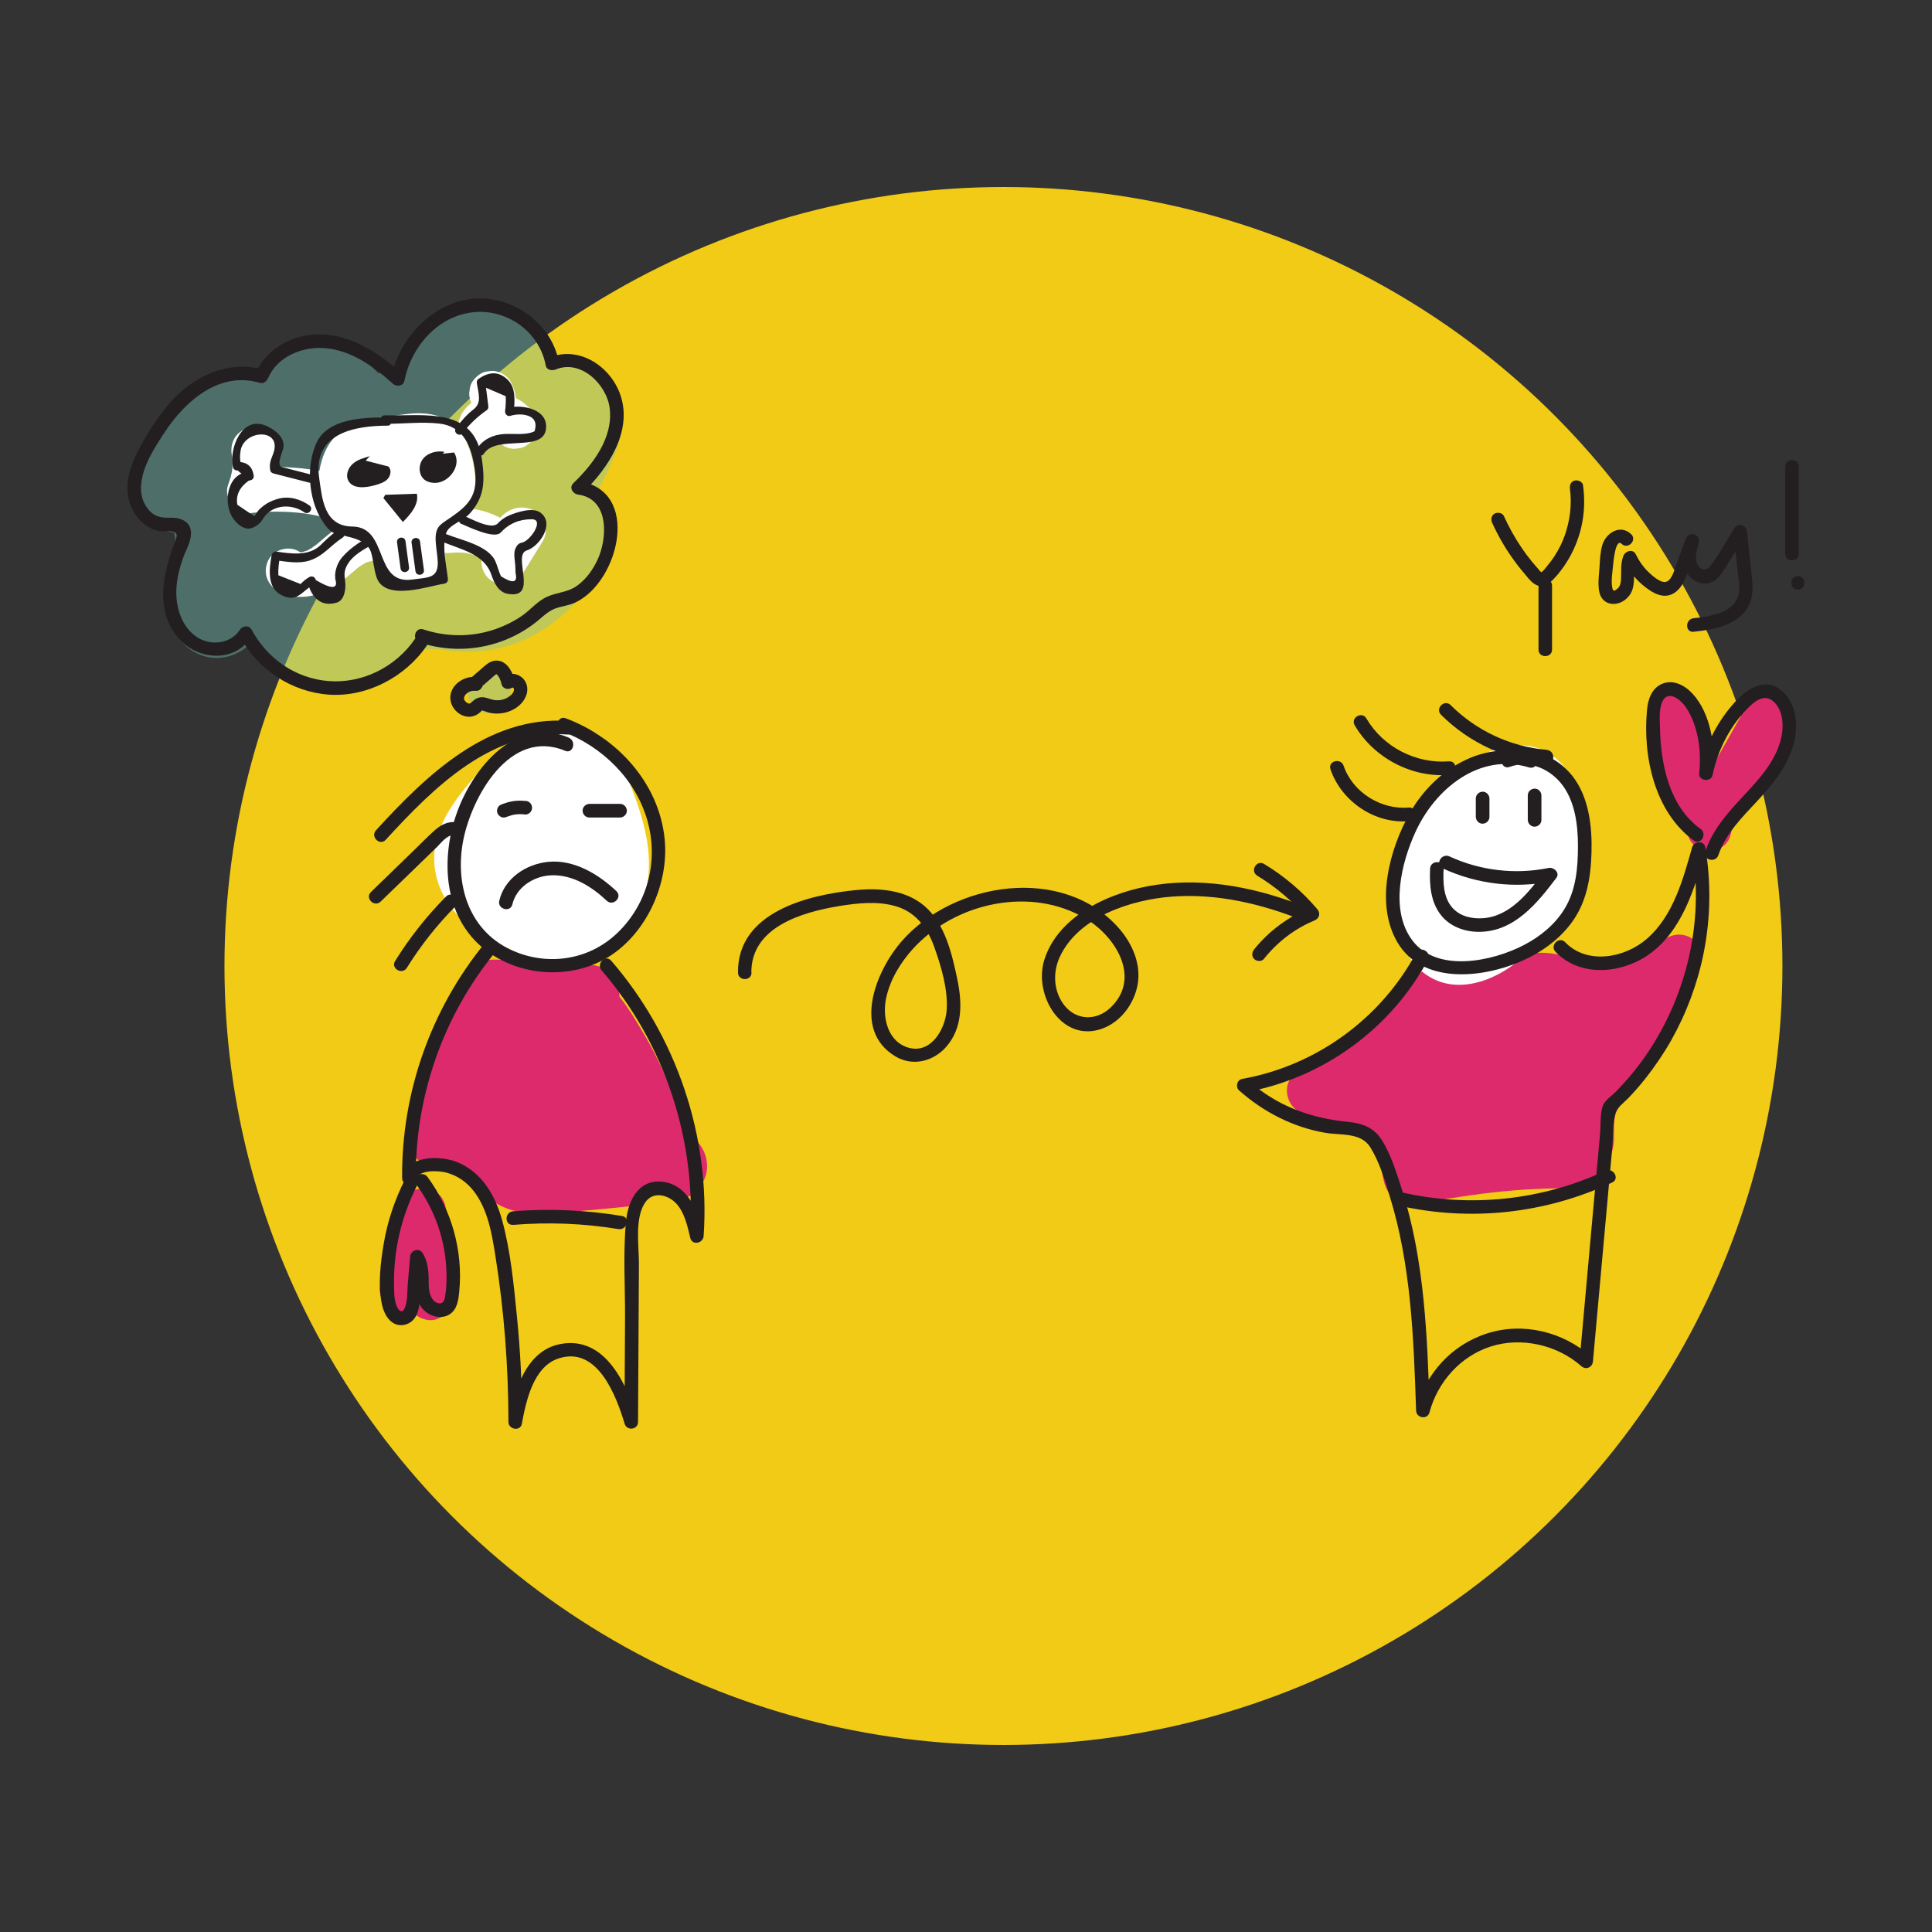 <?xml version="1.0" encoding="UTF-8"?> <svg xmlns="http://www.w3.org/2000/svg" id="uuid-15c1b186-f76a-4fd9-9092-c9d766f000bc" data-name="Lager 1" viewBox="0 0 212.6 212.6"><rect x="0" y="0" width="212.6" height="212.6" fill="#333333" stroke="none"/><circle cx="110.42" cy="106.3" r="85.72" fill="#f1cb16"></circle><g opacity=".4"><path d="M43.92,43.89c-1.61-2.13-3.28-4.3-5.79-5.4s-5.45-.96-7.61.87c-.79.67-1.39,1.53-2,2.36-.2.27-.35.48-.56.71.08-.09-.56.55-.38.39.03-.02-.39.11-.08.08-.74.08-2.08-.54-3.02-.53-1.3,0-2.62.43-3.72,1.13-1.98,1.27-3.42,3.21-4.64,5.19-1.4,2.27-2.45,5.09-.91,7.58.72,1.16,1.83,1.87,3.15,2.17.26.06.79.15.86.24-.09-.1.04.49.05.57.08,1.06-.35,2.14-.61,3.17-.33,1.33-.59,2.73-.46,4.1.29,2.92,2.43,5.85,5.6,5.88,2.93.02,4.87-2.41,6.13-4.76l-4.49-.59c1.16,3.71,3.95,6.65,7.64,7.92,4.1,1.4,8.26.12,11.54-2.46.64-.51,1.22-.91,2.05-1.02,1.06-.14,2.21.07,3.27.16,1.88.16,3.77.03,5.59-.48,3.6-1,6.72-3.27,8.94-6.25,1.15-1.55,2.09-3.44,2.48-5.34.25-1.2.28-2.44-.2-3.59-.23-.54-.54-1.01-.96-1.42-.18-.18-.41-.35-.62-.49-.12-.08-.25-.15-.37-.21-.33-.19-.22-.03.33.48v1.31c.23-1.04.93-2.1,1.39-3.08.5-1.05,1.01-2.1,1.37-3.21.63-1.93.8-4.3-.27-6.12-1.94-3.29-6.59-4.04-8.94-.84l4.49.59c-1.59-4.23-4.1-9.12-9.26-9.31-2.52-.09-4.84,1.16-6.64,2.84-.91.85-1.69,1.85-2.39,2.87-.28.41-.52.85-.79,1.27-.13.2-.17.34-.32.49-.2.2.2.05-.26.08-1.07.07-2.22-.35-3.27-.51-1.56-.23-3.13-.39-4.7-.41-2.77-.05-5.57.26-8.28.87-2.51.57-5.54,1.23-6.78,3.75-1.13,2.29-1.43,5.18-1.54,7.69-.26,5.8,1.4,11.71,4.63,16.53.61.91,1.68,1.44,2.77,1.13,2.25-.63,5.73-1.81,7.54.37,1.06,1.27,1.88,2.38,3.7,2.38,1.65,0,3.37-.8,4.82-1.52,2.39-1.19,4.65-3.04,7.37-3.37,3.12-.37,6.23.34,9.02-1.54,4.96-3.34,4.76-10.32,5.12-15.59.12-1.67.42-3.46.26-5.13-.17-1.81-1.21-2.99-2.72-3.91s-3.03-1.78-4.54-2.67c-1.59-.94-3.15-1.96-5.05-1.22-1.43.55-2.36,1.96-3.44,3-1.18,1.13-2.46,2.18-3.86,3.04-2.37,1.45-4.54,1.32-7.16.7s-5.44-1.45-8.25-1-5.02,2.31-6.14,4.83-1.24,5.36-1.12,8.09c.14,3.09.46,6.39,2.69,8.75,2.37,2.51,6.17,3.46,9.47,3.88s6.67.12,9.96-.48,6.51-1.55,9.7-2.55c1.4-.44,2.83-.88,4.02-1.77,1.38-1.03,2.22-2.47,2.77-4.09,1.07-3.16,1.19-6.84.81-10.13s-1.03-7.28-4.73-8.16c-3.15-.75-6.76,1.06-9.56,2.3s-5.76,2.57-8.95,3-6.98.09-10.21,1.07-3.37,4.69-3.4,7.58.47,5.65,2.27,7.86c2.1,2.57,5.5,3.21,8.66,3.14,3.5-.08,6.92-1,10.24-2.06s6.81-2.23,10.21-3.38c1.61-.54,2.97-1.38,3.33-3.14.34-1.65-.21-3.7-.71-5.27-.88-2.74-2.52-6.68-5.68-7.3-1.64-.32-3.28.43-4.81.93-1.89.62-3.78,1.24-5.67,1.87-3.47,1.14-6.93,2.28-10.4,3.42-1.55.51-3.24.99-4.11,2.52-.77,1.37-.76,3.09-.22,4.55.98,2.67,3.32,4.29,5.91,5.21,2.76.99,5.9,1.07,8.8.91,3.33-.19,6.67-.82,9.81-1.94,1.43-.51,2.84-1.11,4.2-1.78,1.49-.74,3.15-1.62,3.97-3.16.74-1.4.7-2.96.56-4.49-.16-1.88-.36-3.9-.91-5.71-.52-1.7-1.85-3.07-3.75-3.01-1.76.06-3.5,1.15-5.08,1.84-3.26,1.43-6.51,2.9-9.74,4.38s-6.46,3-9.67,4.54c-1.56.75-1.4,2.74-.5,3.86,2.59,3.19,7.21,2.82,10.75,1.81,4.62-1.31,9.09-3.22,13.31-5.5,1.93-1.05,1.35-3.87-.59-4.49-3.07-.98-6.35-.13-8.69,2.04-1,.93-.87,2.53,0,3.47,2.72,2.94,7.28,3.54,10.71,1.53,1.71-1,1.56-4.09-.59-4.49-5.31-.99-10.61-1.07-15.95-.27-1.31.2-2.04,1.85-1.71,3.02.39,1.41,1.7,1.91,3.02,1.71,4.41-.66,8.96-.55,13.34.27l-.59-4.49c-1.6.94-3.52.58-4.76-.76v3.47c1.1-1.02,2.52-1.22,3.92-.77l-.59-4.49c-3.46,1.88-7.06,3.43-10.81,4.61-2.17.68-5.6,1.94-7.3-.15l-.5,3.86c3.8-1.82,7.61-3.6,11.44-5.35,1.91-.87,3.83-1.74,5.76-2.59.89-.39,1.78-.79,2.67-1.18.44-.2.89-.39,1.33-.58.23-.1.45-.2.68-.29.44-.18.52-.18.23-.01l-1.08-.63c.31.27.45,2.03.55,2.62.18,1.17.34,2.41.31,3.6-.01.38-.02.33-.4.55-.47.27-.93.54-1.41.79-1.11.57-2.24,1.07-3.41,1.49-4.23,1.51-8.93,2.22-13.4,1.67-1.56-.19-3.38-.69-4.53-1.78-.43-.41-.56-.76-.76-1.26-.27-.68.16-.09-.16,0,.75-.2,1.48-.49,2.22-.73,5.28-1.74,10.56-3.47,15.84-5.21.41-.13,1.45-.29,1.78-.57.21-.18.25.02.02-.1-.27-.14.1.15.18.27.57.89,1.11,1.8,1.49,2.78s.71,2.13.85,3.22c0,.07,0,.49.05.53l.47-.67h-.07c-.33-.14-1.9.64-2.28.77-4.91,1.63-9.95,3.78-15.1,4.44-1.95.25-4.84.54-6.49-.8-1.17-.95-1.45-2.66-1.51-4.07-.04-.95,0-1.9.08-2.85.02-.2.25-1.28.14-1.39.01.01.03-.08.01-.08-.53.35-.62.47-.29.36.16-.04.31-.08.47-.1,2.48-.47,5.06-.42,7.57-.68,2.64-.27,5.15-.79,7.62-1.78,2.19-.88,4.29-1.96,6.5-2.78,1.03-.38,2.13-.78,3.22-.94.27-.04.67-.1.92.04-.26-.14.19.6.26.84.67,2.49.82,5.1.6,7.67-.15,1.69-.34,4.32-1.95,5.3-.83.5-1.86.71-2.77.99-1.31.4-2.62.8-3.94,1.16-4.63,1.27-9.63,2.31-14.42,1.36-1.93-.38-4.55-.98-5.68-2.76-1-1.59-.91-3.89-.95-5.7-.07-2.93.18-7.27,4.02-7.3,1.93-.02,3.81.64,5.67,1.06,2.14.49,4.3.79,6.47.4,2.41-.43,4.52-1.84,6.42-3.31.94-.73,1.85-1.49,2.7-2.32.41-.4.81-.82,1.2-1.24.11-.12.43-.36.43-.49,0,.34-1.12-.44-.49.15.86.8,2.29,1.35,3.31,1.94.55.32,1.1.65,1.65.97.19.11,1.09.49,1.2.66-.12-.18.02-.3-.06.29-.04.29-.04.61-.06.89-.04.66-.09,1.31-.14,1.97-.1,1.48-.2,2.95-.3,4.43-.19,2.75-.21,7.65-3.32,8.88-2.05.81-4.61.2-6.77.52-2.3.34-4.37,1.44-6.36,2.57-.91.52-1.82,1.06-2.77,1.5-.4.18-.8.34-1.22.47-.13.04-.71.14-.75.2.74-.98.88,1,.7.33-.25-.96-1.67-2.04-2.45-2.54-.95-.61-2.06-1.02-3.17-1.21-2.61-.44-5.15.15-7.65.85l2.77,1.13c-2.31-3.45-3.72-7.44-3.94-11.6-.11-2.1.03-4.2.5-6.25.13-.56.19-1.5.67-1.86.71-.56,2.22-.73,3.09-.94,4.57-1.1,8.97-.82,13.56-.07,2.59.43,4.85-.1,6.37-2.37,1.01-1.51,1.84-3.08,3.37-4.16,3.73-2.62,5.89,1.92,7.01,4.87.78,2.07,3.2,2.34,4.49.59-.13.18-.33.19-.49.35.19-.19.29.1.09-.04.16.11.29.05.32.07.45.26.56.28.63.95.21,2.09-1.54,4.53-2.38,6.33-.58,1.22-1.08,2.42-.53,3.76.19.47.5.85.87,1.19.02.01.54.48.74.53.62.15.02.22.05-.15-.14,1.5-.84,2.89-1.69,4.12-1.86,2.69-5.16,4.63-8.44,4.8-2.32.11-4.6-.54-6.91-.03s-3.6,2.35-5.65,3.27c-3.77,1.68-8.14-.42-9.36-4.3-.6-1.93-3.46-2.52-4.49-.59-.27.5-1.24,2.52-1.89,2.32-1.27-.38-.59-2.99-.4-3.76.48-1.97,1.04-3.9.61-5.94s-1.82-3.47-3.8-3.98c-.23-.06-.48-.11-.72-.15s-.31-.21-.24-.04c.16.36.1-.07.09-.01.16-.88.42-1.48.91-2.27.79-1.31,1.69-2.73,2.99-3.6,1.44-.96,2.84.15,4.45.06,1.97-.11,3.36-1.36,4.5-2.85.86-1.13,1.51-2.49,3.14-2.24,1.9.3,3.27,2.25,4.34,3.67.8,1.06,2.12,1.61,3.36.88,1.04-.61,1.68-2.29.88-3.36h0Z" fill="#75c5bc"></path></g><g opacity=".4"><path d="M53.82,78.49c3.16,0,3.16-4.91,0-4.91s-3.16,4.91,0,4.91h0Z" fill="#75c5bc"></path></g><path d="M73.52,129.47c.51-2.86-.84-5.69-2.15-8.28-1.93-3.82-3.86-7.64-5.79-11.47-.22-.43-.45-.88-.84-1.17-.46-.34-1.07-.39-1.65-.43-2.27-.15-4.53-.3-6.8-.46-.45-.03-.92-.06-1.33.13-.36.16-.63.46-.88.76-4.19,4.9-6.82,11.12-7.42,17.54-.04.39-.05.83.23,1.11.32.33.86.26,1.31.16,1.45-.32,2.92-.73,4.39-.51s2.93,1.28,3.06,2.75c.05.51-.06,1.09.26,1.5.29.38.83.45,1.31.49,2.66.23,5.33.46,7.99.69.31.03.63.05.91-.07.25-.11.43-.31.62-.51.79-.87,1.58-1.74,2.38-2.61.59-.65,1.21-1.36,1.27-2.23.04-.59-.18-1.17-.41-1.72-2.43-6.01-5.29-12.51-11.06-15.43-.78-.4-1.68-.72-2.52-.5-.79.21-1.38.85-1.88,1.49-2.77,3.49-4.46,7.83-4.8,12.27-.05.69-.06,1.43.3,2.02.28.47.76.78,1.23,1.06,2.08,1.26,4.3,2.27,6.62,3.02,1.35.44,2.76.79,4.18.69,2.13-.14,4.05-1.27,5.88-2.37.3-.18.61-.37.76-.68.26-.54-.07-1.17-.4-1.68-2.33-3.56-5.03-6.87-8.02-9.89-.54-.55-1.15-1.11-1.92-1.21-1.55-.2-2.58,1.51-3.18,2.95-.88,2.12-1.78,4.36-1.45,6.63.23,1.59,1.04,3.04,2,4.34.73.99,1.59,1.94,2.69,2.5s2.5.65,3.54-.02c1.87-1.21,1.65-3.97,1.14-6.14-.74-3.16-1.86-6.6-4.65-8.26-.22,2.7.53,5.47,2.09,7.68-1.68-.89-3.43-1.8-5.32-1.87-.5.63.46,1.4,1.25,1.6,2.68.69,5.5.88,8.25.55-.81-1.43-1.62-2.87-2.43-4.3,0,2.66-.37,5.93-2.83,6.94" fill="#dd2a6c"></path><path d="M75.59,125.58c-1-4.2-2.63-8.27-4.84-11.98-1.08-1.82-2.3-3.85-3.84-5.33-1.91-1.84-4.57-1.84-7.04-2.12-1.23-.14-2.45-.28-3.68-.42s-2.35-.3-3.49.21c-2.08.94-2.91,3.52-3.74,5.46-1.86,4.36-3.16,8.88-3.81,13.58-.17,1.19.27,2.8,1.71,3.02,1.16.18,2.46.31,3.5.92.95.55,1.65,1.46,2.45,2.19,2.21,2.03,4.69,2.67,7.65,2.43s5.83-.47,8.72-.79c1.87-.21,2.1-1.69,3.27-2.82.19-.19,1.01-.58,1.1-.73.11-.19-.25-.07-.45-.29-.46-.52.03-1.31.5-1.66l3.36.88c-3.68-6.52-6.96-13.26-9.78-20.19l-3.02,3.02-.29-.16-.63-1.08.02-.03c-.04,3.16,4.87,3.16,4.91,0,.02-1.62-1.06-3.17-2.71-3.46s-3.8,1.11-3.02,3.02c2.98,7.33,6.39,14.47,10.28,21.36.6,1.06,2.3,1.67,3.36.88,1.32-.99,2.01-2.39,1.62-4.06-.33-1.39-1.43-2.6-2.82-2.97-3.31-.89-6.39,1.86-7.81,4.6l2.12-1.22c-2.11.19-4.22.38-6.33.58-1.68.15-4.02.75-5.61-.05-1.36-.69-2.34-2.16-3.55-3.08-1.63-1.24-3.54-1.71-5.53-2.02l1.71,3.02c.53-3.79,1.45-7.5,2.8-11.08.19-.5,2.34-5.06,2.33-5.07-.68.25-.82.36-.4.34.2,0,.4.02.6.05.49.05.98.11,1.47.17,1.06.12,2.12.24,3.19.36.92.11,1.91.13,2.82.36.69.17,1.03.58,1.46,1.13,1.08,1.39,2.04,2.91,2.9,4.45,1.74,3.11,2.99,6.42,3.82,9.88.73,3.07,5.47,1.77,4.73-1.31h0Z" fill="#dd2a6c"></path><path d="M156.27,107.14c-3.67,4.6-8.19,8.27-13.46,10.89-1.96.97-1.34,3.93.59,4.49,3.27.95,7.84,2.17,8.6,6.07.19.97.28,1.86.84,2.71.76,1.16,1.99,1.6,3.3,1.74,2.38.26,4.78.08,7.14-.24s4.81-.86,7.18-1.44c2-.49,4.21-.92,5.69-2.47.73-.76,1.2-1.76,1.38-2.79s-.02-2.15.17-3.19c.3-1.64,1.97-2.93,2.98-4.13,3.15-3.73,5.39-8.14,6.45-12.91.56-2.52-2.23-3.91-4.1-2.39s-4.23,2.32-6.58,2.38c-2.71.07-5.16-1.36-7.88-.94-1.36.21-2.67.67-4.04.84-1.47.19-2.89.02-4.35.06-3.38.08-4.86,3.23-6.6,5.66-.92,1.28-1.84,2.56-2.76,3.84s-1.76,2.6-1.37,4.31c.58,2.51,2.92,4.78,4.99,6.13,2.43,1.59,5.34,2.14,8.21,2.08s6.21-.14,8.7-1.51c2.7-1.48,3.73-4.57,5.25-7.06,1.67-2.72,3.64-5.2,5.89-7.47,1.59-1.61.32-4.01-1.74-4.19-5.17-.45-10.46-.84-15.54.5-4.41,1.16-8.36,3.81-10.83,7.69-2.21,3.48-3.51,9.69.03,12.8,3.82,3.35,9.3,1.1,12.48-1.93,1.79-1.7,3.21-3.77,4.58-5.8,1.8-2.67,3.6-5.34,5.4-8.02.54-.8.38-2.01-.19-2.73-.66-.83-1.56-1.04-2.58-.88-3.83.59-7.59,1.6-11.19,3.06-2.94,1.19-6.38,3.01-7.07,6.44-.36,1.81.07,3.89,1.77,4.88,1.81,1.05,3.74.2,5.34-.8,3.19-1.98,6.07-4.47,8.49-7.33,2.03-2.4-1.09-5.59-3.47-3.47-2.61,2.32-4.78,5.12-6.39,8.22-.72,1.39-.12,3.17,1.47,3.61,2.98.82,5.57-1.33,5.88-4.26.21-1.94-2.21-2.94-3.69-2.12-1.77.98-3.63,1.54-5.63,1.82-1.31.18-2.03,1.86-1.71,3.02.39,1.42,1.7,1.9,3.02,1.71,2.4-.33,4.68-1.14,6.8-2.32l-3.69-2.12c.01-.12.06-.55.33-.48l1.47,3.61c1.44-2.77,3.3-5.15,5.63-7.23l-3.47-3.47c-1.65,1.95-3.49,3.76-5.56,5.26-.52.37-1.05.73-1.58,1.08-.37.24-1.18.51-1.45.85-.28.36,1.49.57,1.24.83-.03.03.09-.39.02-.29.19-.27.25-.54.51-.83,1.43-1.57,3.9-2.26,5.84-2.91,2.74-.92,5.55-1.59,8.41-2.03l-2.77-3.61c-2.36,3.5-4.58,7.17-7.15,10.52-1.54,2.01-4.14,5-7.03,4.38-1.42-.31-1.36-2.04-1.24-3.22.15-1.48.79-2.85,1.61-4.07,1.88-2.78,4.93-4.46,8.13-5.24,4.5-1.09,9.24-.62,13.8-.22l-1.74-4.19c-3.57,3.6-6.19,7.68-8.66,12.07-.4.71-.82,1.4-1.59,1.75-1,.45-2.23.48-3.31.59-2.32.23-4.88.49-7.09-.43-.82-.34-1.6-.83-2.26-1.42-.15-.13-2-2.36-1.86-2.39.06-.01-.46,1.14.14.24.17-.25.35-.5.53-.75.39-.54.78-1.08,1.16-1.62.87-1.21,1.74-2.43,2.62-3.64.39-.54.76-1.09,1.16-1.62.11-.14.28-.43.42-.51-.03.01-.32.16-.09.12.51-.08,1.14.06,1.65.07.75.01,1.5-.01,2.25-.08,1.26-.11,2.53-.31,3.76-.61s2.03-.49,3.24-.15c5.48,1.56,10.96.6,15.42-3.02l-4.1-2.39c-.82,3.69-2.37,7.19-4.72,10.17-1.13,1.44-2.48,2.68-3.51,4.2-1.15,1.7-1.4,3.49-1.42,5.49,0,.59.05.88-.4,1.25-.56.46-1.58.55-2.26.72-2.21.55-4.44,1.08-6.69,1.46-2.1.35-4.23.49-6.36.36-.07,0-.69-.1-.73-.05.22-.29.5,1.21.63.51.05-.28-.15-.89-.21-1.2-.17-.95-.53-1.88-.99-2.73-2.26-4.11-6.84-5.72-11.07-6.95l.59,4.49c5.59-2.78,10.56-6.77,14.45-11.65.83-1.04,1.01-2.46,0-3.47-.86-.86-2.64-1.04-3.47,0h0Z" fill="#dd2a6c"></path><path d="M192.31,87.46l4.03-7.12-4.57-1.24c0,.2-.07.63.02.21-.05.22-.11.42-.18.63.15-.47-.06.12-.11.23-.1.2-.21.39-.32.59-.5.85-1.04,1.68-1.6,2.5-.27.39-.55.78-.84,1.16-.07.1-.14.19-.22.29.12-.15.12-.16.02-.02-.15.19-.3.37-.45.56-.63.77-1.28,1.52-1.96,2.24l3.86.5c-.56-.81-1.07-1.65-1.51-2.52-.2-.4-.4-.81-.58-1.23.19.45-.06-.16-.09-.25-.09-.25-.18-.5-.27-.75-.3-.89-.54-1.81-.72-2.74-.04-.22-.08-.45-.12-.67-.1-.59.02.3-.03-.24s-.1-1.05-.12-1.58h-4.91c.23,2.51.96,4.84,1.88,7.17.86,2.19,1.77,4.36,2.23,6.68.25,1.26,1.82,2.1,3.02,1.71,1.34-.43,1.98-1.67,1.71-3.02-.44-2.24-1.31-4.35-2.15-6.47-.41-1.04-.81-2.08-1.14-3.15-.16-.53-.31-1.06-.43-1.61-.06-.29-.11-.58-.17-.87-.04-.29-.05-.29,0,0-.02-.15-.03-.3-.04-.44-.12-1.28-1.05-2.52-2.46-2.46-1.28.06-2.51,1.08-2.46,2.46.18,4.44,1.57,8.8,4.11,12.46.87,1.25,2.7,1.73,3.86.5,1.58-1.69,3.04-3.51,4.34-5.42s2.79-4.04,2.72-6.43-3.34-3.41-4.57-1.24l-4.03,7.12c-.63,1.12-.3,2.73.88,3.36s2.68.31,3.36-.88h0Z" fill="#dd2a6c"></path><path d="M46.64,142.54c1.06-2.82,1.84-5.73,2.33-8.7l-4.82-.65c-.35,3.44.26,6.89.84,10.28.22,1.27,1.84,2.09,3.02,1.71,1.37-.44,1.95-1.66,1.71-3.02-.14-.8-.27-1.59-.4-2.39-.03-.18-.06-.37-.08-.55-.02-.11-.13-.74-.01-.09-.07-.39-.1-.81-.14-1.2-.16-1.57-.19-3.15-.04-4.73.06-.56-.31-1.36-.72-1.74s-.86-.6-1.41-.68c-1.1-.15-2.49.55-2.69,1.76-.49,2.97-1.27,5.88-2.33,8.7-.45,1.2.5,2.74,1.71,3.02,1.4.32,2.54-.42,3.02-1.71h0Z" fill="#dd2a6c"></path><path d="M58.26,103.24c3.69,1.27,7.35-1.07,9.48-3.96,2.02-2.75,3.02-6.59,2.07-9.92-.5-1.78-1.58-3.33-2.99-4.52s-3.08-2.42-4.84-3.13c-3.78-1.52-7.08.73-9.51,3.5s-4.92,5.93-4.68,9.73,2.87,6.82,6.18,8.35,7.41,2.43,10.94,1.63c4.02-.92,6.06-4.71,6.44-8.55s-1.02-7.66-2.44-11.15c-.7-1.73-1.51-3.43-3.18-4.43-1.82-1.1-4.05-.89-5.94-.09-3.35,1.43-5.59,4.47-6.89,7.77s-1.82,7.31-1.33,10.81c.24,1.73.86,3.38,2.08,4.66s3.09,1.96,4.87,2.22c2.02.3,4.16.26,5.93-.9,1.64-1.08,2.72-2.68,3.4-4.5s.84-3.82,1.02-5.73.04-4-.97-5.72c-.91-1.56-2.45-2.77-3.92-3.77-1.74-1.18-3.86-1.44-5.74-.41-3.16,1.73-4.53,6.09-4.67,9.45s1.13,8.26,5.25,8.2c2.07-.03,3.47-1.64,4.31-3.36s1.55-3.63,1.97-5.55c.39-1.8.85-3.83-.23-5.48-1.51-2.31-4.53-1.43-5.53.81-.87,1.96-.99,4.12-.42,6.17.35,1.28,1.74,2.07,3.02,1.71,1.36-.37,1.98-1.72,1.71-3.02-.49-2.44-2.33-4.26-4.63-5.06-1.24-.43-2.71.49-3.02,1.71-.7,2.75-.66,5.62.19,8.33.95,3,5.69,1.72,4.73-1.31-.6-1.89-.69-3.79-.19-5.71l-3.02,1.71c.65.22,1.05.83,1.21,1.63l4.73-1.31c-.16-.57-.24-1.09-.18-1.68.03-.24.05-.33.12-.6.12-.44.29-.44-.16-.2l-1.24.34-.26-.04-1.08-.63c-.29-.23-.11-.75-.23-.16s-.21,1.23-.35,1.85c-.29,1.25-.68,2.5-1.23,3.67-.09.2-.82,1.31-.77,1.44-.08-.21.77-.06.84-.07.16-.02.06.49-.09-.11.08.3-.24-.46-.23-.43.05.11.09.27-.06-.2-.09-.3-.16-.63-.21-.94-.29-2.03.17-4.2,1.26-5.93.21-.34.46-.68.8-.94.2-.15.35-.04.16-.05.69.05,1.81,1.21,2.29,1.68,1.51,1.47.99,3.8.72,5.7-.25,1.77-.75,4.43-2.92,4.69-1.64.19-3.62-.34-4.2-1.76-.24-.59-.31-1.41-.33-2.23-.02-1.16.07-2.33.23-3.48.31-2.23.95-4.49,2.28-6.33.76-1.05,2.76-3.17,4.25-2.68.51.17.8.92,1.03,1.44.53,1.21.98,2.48,1.4,3.73.74,2.25,1.35,4.71.75,7.07-.49,1.93-1.64,3.04-3.6,3.1-2.06.05-4.33-.42-6.23-1.23-1.76-.75-3.51-2.2-3.76-4.14-.22-1.69,1.08-3.58,2.16-4.93s3.05-4.14,4.84-3.88c1.1.16,2.16,1.12,3.04,1.75s1.73,1.33,2.15,2.25c1.36,2.98-1.62,9.68-5.32,8.41-1.25-.43-2.68.49-3.02,1.71-.37,1.35.46,2.59,1.71,3.02h0Z" fill="#fff"></path><path d="M160.18,106.07c4.15.94,8.7-.47,11.39-3.83,3.1-3.87,3.27-9.61,2.24-14.28-.52-2.34-1.93-4.54-4.2-5.49-2.4-1.01-5.13-.17-7.32.99-4.16,2.2-6.94,6.49-7.96,11.01-.91,4.04-1.32,9.96,2.5,12.71,4.2,3.03,9.92-.26,12.55-3.81s4.17-8.98,2.51-13.1c-.97-2.42-3.21-4.56-6-3.68-2.32.73-3.7,3.38-4.92,5.3-1.46,2.29-2.76,4.75-3.46,7.38-.37,1.38-.67,2.93-.21,4.33.52,1.6,1.93,2.92,3.66,3.01,3.09.16,4.24-2.87,4.99-5.3.9-2.95,1.26-5.93.81-8.99-.31-2.14-3.54-2.31-4.49-.59-1.32,2.4-1.67,5.08-1.03,7.74.23.94,1.34,1.92,2.37,1.8,3.01-.35,3.82-3.09,4.21-5.71.2-1.33.31-2.67.24-4.02-.08-1.54-.16-3.39-1.59-4.31-1.18-.76-2.68-.67-3.79.19s-1.47,2.17-1.96,3.39c-1,2.52-1.87,5.08-2.64,7.68-.9,3.04,3.84,4.33,4.73,1.31.48-1.62,1-3.23,1.57-4.83.27-.76.56-1.53.85-2.28.15-.38.29-.76.45-1.13.04-.08.07-.17.1-.25.48-.78-.11-.73-1.79.17l-.88-.88c-.07-.3-.08-.31-.04-.04.02.2.04.39.06.59.02.26.03.53.04.79.02.73,0,1.46-.08,2.18-.06.57-.17,1.13-.31,1.69-.07.29-.26.66-.26.96l-.08.25c.06-.47.45-.69,1.17-.65l2.37,1.8c-.33-1.37-.14-2.72.54-3.95l-4.49-.59c.23,1.55,0,3.16-.35,4.67-.2.83-.44,1.64-.7,2.45-.09.29-.27.83-.33.95.08-.16-.13.23-.12.2-.08.24-.2.13-.1.13l.44-.26,1.04.23s.64-.02.05.13l.04.13v-.36c.02-.16,0-.1.05-.42.14-.84.42-1.67.71-2.46.54-1.47,1.34-2.85,2.16-4.17.42-.68.87-1.35,1.32-2.02.07-.1,1.25-1.69,1.28-1.64.02.03-.89.27-.79-.05.01-.05.26.26.3.32.34.47.51,1.08.57,1.64.32,2.58-.85,5.87-2.52,7.84-.84.99-1.92,1.83-3.17,2.21-.57.17-1.24.34-1.84.21-.02,0-.37-.15-.32-.12-.44-.21-.25-.17-.15-.1-.04-.03-.27-.3-.14-.11-.6-.9-.76-1.85-.79-2.96-.04-1.58.1-3.14.48-4.67.68-2.75,2.13-5.43,4.52-7.05,1.01-.69,2.39-1.49,3.66-1.45.89.03,1.39.98,1.66,1.98.46,1.73.49,3.66.39,5.44-.08,1.56-.44,3.14-1.32,4.46-1.4,2.1-4.27,3.08-6.57,2.56-1.29-.29-2.66.4-3.02,1.71-.34,1.24.42,2.72,1.71,3.02h0Z" fill="#fff"></path><path d="M174.63,130.79c-3.11-.09-6.22.01-9.32.32-1.61.16-3.22.37-4.83.62-1.5.24-3.1.43-4.55.88-1.85.57-2.69,2.05-2.61,3.92.06,1.55.14,3.1.22,4.65.15,3.22.3,6.45.45,9.67.12,2.48,3.21,3.28,4.57,1.24,1.71-2.57,3.9-5.46,6.88-6.27.14-.04.93-.2.53-.14.36-.05.73-.06,1.09-.06.2,0,.4.02.6.03.18,0,.33.05.06,0,.35.06.7.15,1.04.25.14.04.51.18.18.04.14.06.28.13.42.2.17.09.33.19.5.29.04.02.4.29.21.14-.2-.16.27.27.26.26.11.11.21.22.31.34-.33-.41.39.77.19.3.43,1.02,1.18,1.8,2.37,1.8.98,0,2.23-.75,2.37-1.8.46-3.36.5-6.73-.15-10.07-.74-3.78-4.79-4.07-7.95-4.3s-6.33.43-8.54,2.73c-.98,1.02-1.78,2.34-2.01,3.76-.28,1.7-.07,3.74,1.57,4.69s4.02.22,5.74-.07c1.81-.31,3.6-.74,5.37-1.26,1.91-.56,2.54-3.51.59-4.49-2.62-1.31-5.44-2.01-8.38-1.99-3.16.02-3.17,4.93,0,4.91,2.05-.02,4.06.4,5.9,1.32l.59-4.49c-1.37.4-2.75.75-4.15,1.03-.7.14-1.4.26-2.1.37-.49.08-1.31,0-1.72.21.79.13,1.25.48,1.37,1.07v-.26c-.08.4.07-.3.09-.37.13-.44-.04,0,.18-.38-.01.02.45-.63.25-.38.7-.84,1.37-1.16,2.46-1.4,1.24-.27,2.59-.14,3.84,0,.56.07,1.11.15,1.66.25.16.03.64.15.63.14-.06-.03-.18-.12-.2-.18.3.99.35,2.49.39,3.64.05,1.4.02,2.82-.17,4.21h4.73c-.85-2.02-2.22-3.61-4.25-4.52s-4.26-1.13-6.48-.73c-4.69.85-8.02,4.96-10.51,8.69l4.57,1.24c-.13-2.79-.26-5.58-.39-8.37-.07-1.43-.13-2.85-.2-4.28-.03-.56.07-1.33-.09-1.86.04-.79-.29-.45-.98,1l.24-.06c.34-.02.74-.16,1.07-.23,5.29-1.09,10.68-1.51,16.08-1.36,1.33.04,2.46-1.15,2.46-2.46s-1.12-2.42-2.46-2.46h0Z" fill="#f1cb16"></path><path d="M66.43,134.94c-1.87-.02-3.74-.03-5.62-.05-.9,0-1.82-.04-2.68.27-1.26.46-2.1,1.46-2.47,2.73-.53,1.79-.7,3.77-.84,5.62s-.13,3.7.01,5.55c.08,1,.55,1.84,1.51,2.24s1.94.17,2.68-.51c.08-.08.17-.15.25-.22.27-.24-.08,0-.1.07.03-.11.46-.3.56-.36.19-.11.39-.21.59-.31.34-.17-.11.01-.13.05.01-.04.27-.1.31-.11.15-.05,1.21-.43,1.3-.31-.01-.02-.56.05-.15.03.11,0,.22-.02.33-.02.25-.01.5-.01.76,0,.11,0,.22.01.34.02.08,0,.47.03.09,0s0,0,.09.02c.11.02.22.04.33.07.22.05.43.11.65.18.11.03.21.07.32.11.09.03.38.2.09.03-.31-.18.02.01.09.05.1.05.2.1.29.15.19.11.38.23.57.35.06.04.35.28.09.05s.02.03.07.07c.18.17.37.34.54.53,1.04,1.12,3.15.88,3.86-.5,1.18-2.28.33-4.88-.33-7.2s-1.57-4.39-3.11-6.14-3.66-2.83-5.93-3.11c-1.23-.15-2.47.07-3.59.58-1.57.71-2.19,2.32-1.97,3.95.36,2.7,1.35,5.35,2.6,7.76.72,1.4,2.8,1.59,3.86.5,1.89-1.95,2.61-4.66,2.03-7.3l-3.61,2.77c.23.12.45.25.67.39.23.15.09.11-.03-.03.11.12.24.22.35.34.04.04.33.35.13.12s.06.09.09.14c.16.25.29.5.41.77.52,1.18,2.33,1.54,3.36.88,1.22-.79,1.44-2.1.88-3.36-.66-1.49-1.93-2.77-3.38-3.49-1.94-.97-4.08.62-3.61,2.77.03.12.05.25.07.37l-.04-.27s.02.54.02.57c0,.1,0,.19-.02.29-.02.19,0,.13.03-.18.03.01-.12.53-.13.56-.04.13-.2.7-.01.13-.06.18-.17.35-.26.51-.08.14-.17.27-.26.4-.1.14-.07.1.09-.12-.08.1-.17.19-.26.28l3.86.5c-.14-.27-.27-.54-.4-.81-.04-.08-.41-.91-.21-.45-.21-.49-.39-.99-.56-1.49-.36-1.07-.68-2.18-.85-3.3.03.31.04.32.02.03-.03.51-.26.91-.7,1.19.2-.1.2-.11.02-.02-.19.08-.18.08.05,0,.12-.03.24-.06.36-.09.28-.05.24-.04-.11.01.12-.1.59,0,.73,0,.54,0-.41-.12.08.01.24.07.48.13.72.2.26.1.24.08-.06-.04.12.05.23.11.34.16.2.1.39.21.58.33.11.07.67.5.2.12.2.16.39.33.57.51.16.16.3.33.46.49.11.14.09.09-.09-.13.08.11.16.22.24.34.31.46.59.94.83,1.44.05.11.3.68.09.17.11.26.2.52.3.78.35.99.61,2.01.86,3.03.11.47.22.95.32,1.42.05.29.05.27,0-.04.01.14.02.27.01.41-.02.29-.01.27.02-.06-.08.26-.07.25.03-.04l3.86-.5c-3.67-3.97-10.28-4.04-14.21-.44l4.19,1.74c-.13-1.61-.15-3.22-.06-4.83.04-.77.13-1.52.2-2.29.02-.18.02-.16,0,.05l.03-.24c.03-.2.06-.4.09-.6.07-.4.14-.79.22-1.19.02-.09.25-.82.2-.86-.14.29-.17.35-.08.19.11-.17.04-.11-.22.18-.12.19-.3.31-.52.34l.18-.05c-.6.07-.13.02,0,.02.18,0,.35,0,.53,0,.41,0,.81,0,1.22.01l4.88.04c1.28.01,2.51-1.14,2.46-2.46s-1.08-2.44-2.46-2.46h0Z" fill="#f1cb16"></path><path d="M49.63,55.51l-.08-.17.34,1.24c-.08-.58-.42.82-.44.88-.12.23-.23.13.01.01.26-.13.52-.27.77-.44.83-.57,1.4-1.32,1.75-2.25.48-1.26.35-2.67.06-3.96s-.77-2.72-1.7-3.73c-1.05-1.13-2.57-1.58-4.07-1.61-1.25-.03-2.52.23-3.75.39-1.4.18-2.7.41-3.99,1.01-2.74,1.26-3.53,4.14-3.54,6.94,0,1.23.2,2.58.87,3.64.86,1.37,2.36,2.15,3.98,2.1.41-.01.84-.09,1.23-.15.13-.02.26-.04.39-.06.23-.04.26-.15-.07,0,.17-.08.95.05.27-.06.17.03.32.18-.08-.05-.11-.06-.41-.49-.3-.27.16.31-.09-.4,0-.06.03.13.08.25.11.38.06.26.1.53.14.8.12.78.3,1.52.7,2.21.85,1.49,2.74,2.43,4.44,1.92,1.02-.3,1.88-1.04,2.22-2.07.26-.8-.06-1.9-.11-2.73-.08-1.43-.04-2.88.12-4.3.19-1.7,0-3.22-1.14-4.57-2.34-2.76-6.75-2.08-8.88.55-.84,1.03-1.15,2.37-.43,3.58.5.84,1.42,1.38,2.37,1.53,1.84.29,3.75,0,5.17-1.29.96-.86.94-2.61,0-3.47-1.02-.94-2.45-.92-3.47,0l.19-.14c-.21.11-.22.13-.05.05.33-.14-.25.04-.27.05.19-.06.34-.02.05-.02-.17,0-.34.01-.51.01-.23,0-.55-.12.03.05-.32-.09.02.03.12.1l.38,2.9c.07-.08.14-.16.22-.23.1-.1.21-.19.31-.29.18-.17-.28.13.1-.05.06-.03.57-.27.27-.16-.27.1.15-.03.2-.05.28-.07.39,0,.07-.02.1,0,.59.1.26,0s.06.05.13.06c.28.05-.39-.19.02.02.38.2-.13-.19.03.01.05.06.26.36.11.1-.12-.15-.11-.13,0,.06l-.1-.25c-.04.15.05.24.03-.03.01.19,0,.38,0,.56-.05.79-.17,1.56-.21,2.35-.09,1.65-.02,3.31.19,4.95l.72-1.74c-.37.45.45-.26.75-.3.08,0,.71.07.41,0-.25-.06.38.21.43.25.27.23-.03.22.05.02.01-.03.16.6.03,0-.03-.14-.07-.28-.09-.42-.07-.35-.1-.7-.17-1.04-.33-1.74-1.46-3.26-3.22-3.73-.87-.23-1.74-.11-2.61.02-.13.02-.26.04-.39.06.54-.09.2-.02.07-.01s-.26,0-.38.02c-.54.04.39.1-.08-.04l.3.11c-.17-.11-.17-.11,0,.01l.13.1c-.14-.15-.14-.14,0,.02.4.32-.17-.11-.05-.14.06-.01.17.6.07.14-.02-.1-.05-.22-.08-.32-.14-.47,0,.15,0,.15-.12-.15-.04-.69-.04-.87,0-.26.01-.51.03-.77.01-.18.03-.36.05-.53,0-.11.1-.45,0-.03.07-.29.11-.59.22-.87-.17.43.03.04.04-.02.15-.23.13-.21-.06.06l.12-.13c.41-.4-.32.17-.02-.01.1-.06.2-.13.31-.19.13-.08.27-.14.41-.21-.09.04-.48.16-.07.04.56-.16,1.1-.3,1.67-.39.12-.02.25-.05.38-.06-.63.04-.07.01.09,0,.37-.05.74-.09,1.11-.14.62-.08,1.25-.17,1.88-.17.13,0,.27.01.4,0,.6-.01-.31-.11.02,0,.15.05.31.08.45.12-.08-.03-.5-.13-.08,0-.12-.04-.31-.37-.06-.03-.28-.39-.08-.09-.02,0,.23.34.07.09.02-.03.08.19.14.39.2.59.1.3.19.6.26.91.04.15.07.31.1.46.07.39.14.19,0,0,.06.08.02.35.02.46,0,.48.11.08.04-.03.05.09-.1.32-.1.41,0,.24.23-.41,0-.06l.18-.23c-.15.14-.16.16-.03.05.27-.18-.33.15-.4.19-.43.23-.84.52-1.16.88-1.05,1.16-1.15,2.54-.52,3.92.53,1.17,2.32,1.55,3.36.88,1.21-.78,1.45-2.1.88-3.36h0Z" fill="#fff"></path><path d="M36.75,52.13c-3.04-.7-6.19-.93-9.29-.58l2.37,3.11c.72-1.86.79-3.88.42-5.83-.24-1.26-1.83-2.1-3.02-1.71-1.35.44-1.97,1.67-1.71,3.02.03.15.05.3.08.45l-.09-.65c.09.72.09,1.43,0,2.14l.09-.65c-.09.66-.26,1.3-.5,1.93-.54,1.39.87,3.28,2.37,3.11,2.07-.24,4.15-.22,6.22.05l-.65-.09c.81.11,1.62.26,2.42.44,1.25.29,2.72-.39,3.02-1.71.29-1.25-.38-2.71-1.71-3.02h0Z" fill="#fff"></path><path d="M51.98,44.51s.04.09.06.13l-.25-.59c.08.2.14.4.17.61l-.09-.65c.03.24.03.48,0,.73l.09-.65c-.04.26-.11.51-.21.75l.25-.59c-.09.21-.21.41-.34.59l.38-.5c-.14.18-.3.34-.48.48l.5-.38c-.12.09-.24.16-.37.23l3.36,3.36c.04-.07.09-.14.14-.21l-.38.5c.09-.12.2-.22.31-.31l-.5.38c.14-.11.29-.19.45-.26l-.59.25c.19-.08.39-.13.59-.16l-.65.09c.22-.03.44-.03.66,0l-.65-.09c.2.03.4.08.59.16l-.59-.25c.16.07.31.15.46.26l-.5-.38c.13.1.24.21.34.34l-.38-.5c.07.1.14.2.19.32.15.29.37.52.63.69.24.22.52.36.83.44.33.1.65.12.98.04.33-.01.63-.11.91-.29.52-.34.99-.84,1.13-1.47l.09-.65c0-.44-.11-.86-.34-1.24-.33-.69-.99-1.32-1.65-1.69-.72-.4-1.48-.59-2.3-.62-1.6-.06-3.22.78-4.02,2.17l-.25.59c-.1.33-.12.65-.04.98,0,.22.06.43.17.62.1.3.27.57.51.79.31.29.68.5,1.08.63.62.2,1.33.04,1.89-.25,1.18-.6,2-1.76,2.41-3,.17-.52.26-1.11.23-1.66-.04-.83-.22-1.48-.59-2.22-.26-.53-.91-.98-1.47-1.13-.33-.1-.65-.12-.98-.04-.33.01-.63.11-.91.29-.52.34-.99.84-1.13,1.47l-.09.65c0,.44.11.86.34,1.24h0Z" fill="#fff"></path><path d="M49.83,60.81c.09-.02.18-.03.27-.04l-.65.09c.69-.08,1.37-.08,2.06.01l-.65-.09c.34.05.68.12,1.01.21.15.04.31.09.46.14.2.07.7.37.05,0,.28.16.57.28.85.45s.53.37.81.52c1.32.7,2.88.55,3.94-.53.44-.45.67-.99.89-1.57s-.27.4-.02.04c-.27.32-.32.38-.15.2-.86.37-1.09.52-.68.43l-.65.09h.11c-.22-.02-.44-.05-.65-.08l.11.03-1.47-3.61c-.72,1.16-1.44,2.33-2.16,3.49-.68,1.09-.27,2.75.88,3.36s2.64.29,3.36-.88,1.44-2.33,2.16-3.49c.86-1.39,0-3.15-1.47-3.61-1.39-.43-2.8.3-3.55,1.48-.22.35-.37.74-.5,1.13-.15.42.27-.52.07-.17-.13.21-.07.13.19-.24.89-.4,1.12-.55.69-.44l.65-.09h-.13c.22.03.44.06.65.09-.42-.07.52.33.03.03-.14-.08-.27-.18-.4-.27-.23-.15-.47-.29-.71-.42-.67-.35-1.39-.65-2.12-.85-1.52-.41-3.03-.41-4.58-.16-.57.09-1.19.65-1.47,1.13-.31.53-.44,1.3-.25,1.89s.56,1.17,1.13,1.47c.62.33,1.2.36,1.89.25h0Z" fill="#fff"></path><path d="M39.62,56.98c-1.63.31-2.96,1.38-4.19,2.43-.26.22-.51.44-.77.65-.19.16-.44.21.08-.06-.15.08-.29.21-.44.3s-.31.18-.47.27c-.19.1-.55.15.1-.02-.34.09-.65.22-1,.28l.65-.09c-.29.04-.57.05-.87.01l.65.09c-.15-.02-.33-.11-.47-.11.39.18.48.21.25.1-.07-.04-.15-.08-.22-.13-1.08-.7-2.76-.25-3.36.88-.65,1.22-.27,2.61.88,3.36,2.05,1.33,4.78.72,6.66-.61.83-.59,1.58-1.27,2.36-1.92.37-.31-.36.26-.13.1.09-.06.18-.13.27-.19.18-.12.37-.24.56-.35.08-.04.15-.08.23-.12.41-.22-.43.14-.17.07.23-.07.45-.14.69-.19,1.26-.24,2.1-1.83,1.71-3.02-.44-1.35-1.67-1.97-3.02-1.71h0Z" fill="#fff"></path><path d="M62.6,81.17c-5.85-2.45-10.54,3.33-12.3,8.2-1.85,5.13-1.52,11.55,3.07,15.13,3.81,2.97,9.47,3.35,13.59.8s6.67-7.97,6.18-12.96c-.61-6.16-5.23-11.19-10.89-13.3-.9-.34-1.29,1.11-.4,1.44,4.38,1.63,8.08,5.23,9.38,9.78s-.02,9.24-3.27,12.38-7.98,3.71-11.9,1.8c-4.56-2.22-6.01-7.26-5.08-11.99s5.11-12.38,11.21-9.83c.88.37,1.27-1.07.4-1.44h0Z" fill="#231f20"></path><path d="M56.38,99.52c.45-1.91,2.37-3.12,4.26-3.2,2.35-.1,4.49,1.25,6.13,2.8.7.66,1.76-.39,1.06-1.06-1.98-1.87-4.67-3.5-7.51-3.22-2.43.24-4.8,1.8-5.38,4.28-.22.93,1.22,1.33,1.44.4h0Z" fill="#231f20"></path><path d="M57.79,88.14c-.94-.12-1.87.06-2.73.44-.16.07-.3.28-.34.45-.05.18-.03.42.08.57s.26.3.45.34c.21.05.38.01.57-.08.03-.01.05-.02.08-.03l-.18.08c.36-.15.74-.26,1.14-.31l-.2.03c.38-.05.76-.05,1.14,0,.18.02.41-.1.53-.22.13-.13.23-.34.22-.53s-.07-.39-.22-.53l-.15-.12c-.12-.07-.24-.1-.38-.1h0Z" fill="#231f20"></path><path d="M64.86,89.96h3.37c.39,0,.76-.34.75-.75s-.33-.75-.75-.75h-3.37c-.39,0-.76.34-.75.75s.33.75.75.75h0Z" fill="#231f20"></path><path d="M53.39,103.74c-5.96,7.28-9.22,16.47-9.14,25.89,0,.84,1.23,1.01,1.47.2.34-1.17,2.58-1.02,3.42-.79,1.2.32,2.25,1.06,3,2.04,1.56,2.03,1.99,4.7,2.38,7.16.96,6.03,1.42,12.14,1.43,18.25,0,.81,1.31,1.05,1.47.2.47-2.5,1.25-6.28,4.03-7.2,4.31-1.43,6.37,4.14,7.29,7.19.24.8,1.46.66,1.47-.2.03-5.79.06-11.58.1-17.36.01-1.98-.5-5.03.68-6.79.85-1.27,2.48-.88,3.4.08s1.26,2.5,1.57,3.81c.2.86,1.41.61,1.47-.2.75-10.98-2.98-21.98-10.17-30.3-.63-.73-1.68.33-1.06,1.06,6.94,8.03,10.45,18.67,9.73,29.25l1.47-.2c-.58-2.46-1.65-5.55-4.63-5.8-2.56-.21-3.66,2.16-3.88,4.33-.34,3.52-.09,7.18-.11,10.72-.02,3.8-.04,7.61-.06,11.41l1.47-.2c-1.16-3.81-3.52-9.34-8.53-8.39-3.79.72-5.06,5.14-5.67,8.4l1.47.2c0-3.9-.19-7.8-.58-11.68-.35-3.5-.69-7.13-1.62-10.53-.74-2.7-2.2-5.26-4.88-6.38-1.84-.76-5.38-.85-6.09,1.55l1.47.2c-.08-9,3-17.86,8.7-24.83.6-.74-.45-1.8-1.06-1.06h0Z" fill="#231f20"></path><path d="M56.45,134.79c3.87-.32,7.77-.17,11.6.46.94.16,1.34-1.28.4-1.44-3.97-.66-7.99-.84-11.99-.52-.95.08-.96,1.57,0,1.49h0Z" fill="#231f20"></path><path d="M82.68,107.05c-.05-5.08,5.67-6.69,9.69-7.35,1.98-.32,4.1-.55,6.06-.02,2.27.61,3.59,2.34,4.36,4.48s1.52,4.65,1.39,6.91c-.12,2.09-1.68,4.93-4.2,4.22-2.34-.66-2.92-3.43-2.46-5.5s1.59-3.88,2.95-5.39c4.65-5.1,13.01-6.94,19.07-3.27,3.3,2,6.09,6.58,2.6,9.81-1.49,1.38-3.65,1.36-4.97-.25-1.23-1.51-1.36-3.63-.56-5.37,2.05-4.45,7.9-6.33,12.41-6.66,4.94-.36,9.86.81,14.42,2.65.89.36,1.28-1.08.4-1.44-5.23-2.12-10.99-3.33-16.63-2.5-4.79.7-10.71,3.23-12.29,8.25-1.23,3.9,1.96,9.27,6.48,7.53,1.99-.77,3.43-2.75,3.79-4.83.39-2.26-.6-4.5-2.07-6.18-6.17-7.02-18.19-5.11-23.9,1.44-2.84,3.26-5.49,9.77-.7,12.66,1.92,1.16,4.23.56,5.65-1.1,1.76-2.06,1.71-4.78,1.19-7.3-.59-2.82-1.35-6.21-3.65-8.16-2.12-1.79-5.02-1.99-7.66-1.72-5.22.53-12.91,2.45-12.84,9.06.01.96,1.5.96,1.49,0h0Z" fill="#231f20"></path><path d="M138.34,96.36c2.11,1.27,3.97,2.87,5.56,4.75l.33-1.25c-2.43,1-4.58,2.56-6.22,4.61-.25.31-.31.75,0,1.06.26.26.8.32,1.06,0,1.47-1.84,3.37-3.33,5.56-4.23.54-.22.72-.79.33-1.25-1.67-1.97-3.65-3.65-5.86-4.98-.82-.5-1.58.79-.75,1.29h0Z" fill="#231f20"></path><path d="M168.65,83.01c-5.47-1.66-10.81,1.72-13.47,6.39-2.28,4-3.92,10.06-1.39,14.32,2.74,4.61,9.24,3.92,13.49,2.11,2.18-.93,4.18-2.33,5.61-4.23,1.71-2.28,2.16-4.98,2.24-7.77s-.25-6.13-2.14-8.49c-1.7-2.12-4.61-3.38-7.26-2.39-.89.33-.51,1.78.4,1.44,2.19-.82,4.56.27,5.88,2.11s1.63,4.33,1.63,6.59c0,2.41-.21,4.89-1.51,6.98-1.06,1.7-2.66,3-4.43,3.92-3.44,1.8-9.58,3.12-12.3-.53-2.47-3.31-1.21-8.46.34-11.87,2.16-4.75,7.03-8.81,12.52-7.14.92.28,1.31-1.16.4-1.44h0Z" fill="#231f20"></path><path d="M158.74,95.55c3.78,1.75,7.99,2.25,12.07,1.42l-.84-1.1c-1.68,2.23-3.74,4.96-6.77,5.17-1.21.09-2.5-.19-3.35-1.12-1.05-1.15-1.06-2.87-.99-4.33.05-.96-1.45-.96-1.49,0-.09,1.83.07,3.81,1.32,5.26,1.02,1.19,2.63,1.72,4.17,1.69,3.8-.06,6.3-3.15,8.4-5.93.43-.57-.28-1.21-.84-1.1-3.66.75-7.53.3-10.92-1.27-.87-.4-1.62.88-.75,1.29h0Z" fill="#231f20"></path><path d="M162.4,87.87v2.02c0,.39.34.76.75.75s.75-.33.75-.75v-2.02c0-.39-.34-.76-.75-.75s-.75.33-.75.75h0Z" fill="#231f20"></path><path d="M168.12,87.53v2.69c0,.39.34.76.75.75s.75-.33.75-.75v-2.69c0-.39-.34-.76-.75-.75s-.75.33-.75.75h0Z" fill="#231f20"></path><path d="M155.83,104.86c-3.91,7.27-11.04,12.42-19.16,13.87-.55.1-.73.89-.33,1.25,2.67,2.38,5.93,4.05,9.46,4.67,1.7.3,3.96-.07,4.99,1.6s1.58,3.57,2.13,5.36c2.37,7.63,2.64,15.69,2.91,23.62.03.82,1.24,1.03,1.47.2.89-3.35,3.41-6.19,6.74-7.26s7.29-.21,9.98,2.17c.51.45,1.21.12,1.27-.53.41-4.5.81-8.99,1.22-13.49.21-2.29.41-4.58.62-6.87.1-1.06.19-2.12.29-3.19.1-1.15.03-2.56.33-3.68.21-.76.95-1.23,1.5-1.81.62-.65,1.2-1.32,1.76-2.02,1.07-1.35,2.04-2.77,2.89-4.27,1.69-3,2.91-6.28,3.58-9.65.76-3.84.82-7.75.17-11.61-.13-.76-1.25-.66-1.44,0-1.01,3.57-2.09,7.58-5,10.1-2.43,2.11-6.57,2.87-8.98.36-.67-.69-1.72.36-1.06,1.06,2.68,2.79,7.14,2.43,10.16.37,3.76-2.58,5.15-7.33,6.32-11.49h-1.44c1.18,7-.24,14.32-3.79,20.45-.86,1.49-1.84,2.91-2.95,4.23-.53.64-1.09,1.25-1.67,1.84-.48.49-1.24.95-1.45,1.62-.29.91-.19,2.09-.28,3.04-.1,1.14-.21,2.29-.31,3.43-.2,2.21-.4,4.41-.6,6.62-.45,4.99-.9,9.97-1.35,14.96l1.27-.53c-3.07-2.73-7.47-3.82-11.43-2.55s-6.76,4.44-7.79,8.3l1.47.2c-.27-8.19-.56-16.57-3.09-24.44-.57-1.76-1.17-3.71-2.15-5.29-.87-1.4-2.12-1.89-3.7-2.04-4.13-.4-7.85-1.74-10.98-4.53l-.33,1.25c8.47-1.51,15.99-6.98,20.05-14.56.45-.85-.83-1.6-1.29-.75h0Z" fill="#231f20"></path><path d="M44.55,129.82c-1.11,2.21-1.91,4.57-2.32,7.01-.36,2.14-.67,4.66-.18,6.8.18.76.57,1.6,1.28,1.99s1.61.21,2.16-.4c.65-.72.68-1.8.76-2.71.12-1.41.24-2.81.37-4.22l-1.39.38c1.09,1.78-.24,4.42,1.78,5.8.7.48,1.67.64,2.42.19.9-.54,1.02-1.63,1.11-2.58.43-4.43-.86-8.99-3.49-12.56-.56-.77-1.86-.02-1.29.75,2.1,2.85,3.3,6.28,3.37,9.82.02.83,0,1.69-.14,2.51-.07.39-.15.83-.62.82-.33,0-.63-.23-.8-.49-.49-.72-.37-1.74-.41-2.57-.04-.87-.18-1.7-.64-2.45-.41-.66-1.33-.34-1.39.38-.09,1-.17,2.01-.26,3.01-.07.83,0,1.85-.33,2.63-.3.71-.7.25-.91-.26-.29-.74-.26-1.62-.27-2.4-.05-3.71.82-7.4,2.48-10.71.43-.86-.86-1.61-1.29-.75h0Z" fill="#231f20"></path><path d="M187.12,91.21c-3.43-2.5-4.36-7.06-4.45-11.06-.02-.9-.13-2.02.23-2.88.62-1.46,2.08-.26,2.64.59,1.36,2.07,1.7,4.83,1.44,7.24-.09.83,1.29,1.02,1.47.2.56-2.63,1.76-5.1,3.6-7.08.85-.91,2.09-2.09,3.23-.91.93.96,1.01,2.55.75,3.78-.56,2.64-2.46,4.65-4.24,6.56s-3.33,3.67-4.14,6.06c-.31.91,1.13,1.3,1.44.4.8-2.36,2.58-4.14,4.24-5.92s3.22-3.67,3.96-6.01c.63-2.03.53-4.71-1.23-6.18-1.99-1.66-4.09,0-5.45,1.6-1.79,2.09-3.02,4.61-3.59,7.3l1.47.2c.31-2.88-.21-6.59-2.27-8.8-.84-.9-2.13-1.58-3.35-1.04-1.14.51-1.52,1.71-1.63,2.86-.48,5.1.82,11.21,5.14,14.37.78.57,1.52-.73.75-1.29h0Z" fill="#231f20"></path><path d="M176.66,128.83c-6.97,3.26-14.9,4.1-22.4,2.38-.93-.21-1.33,1.22-.4,1.44,7.91,1.81,16.2.91,23.55-2.53.87-.41.11-1.69-.75-1.29h0Z" fill="#231f20"></path><path d="M155.07,88.86c-3.08.28-6.21-1.65-7.22-4.6-.31-.9-1.75-.52-1.44.4,1.21,3.54,4.9,6.04,8.66,5.7.4-.04.75-.32.75-.75,0-.38-.34-.78-.75-.75h0Z" fill="#231f20"></path><path d="M159.44,83.78c-3.63.28-7.24-1.57-9.08-4.72-.48-.83-1.77-.08-1.29.75,2.09,3.57,6.24,5.78,10.37,5.46.95-.07.96-1.57,0-1.49h0Z" fill="#231f20"></path><path d="M170.21,82.51c-3.98-.33-7.76-2.1-10.58-4.92-.68-.68-1.74.38-1.06,1.06,3.11,3.11,7.26,5,11.64,5.36.96.08.95-1.41,0-1.49h0Z" fill="#231f20"></path><path d="M62.53,79.33c-8.86-.59-15.62,5.99-21.15,12.03-.65.71.4,1.76,1.06,1.06,5.27-5.75,11.64-12.15,20.1-11.59.96.06.95-1.43,0-1.49h0Z" fill="#231f20"></path><path d="M50.27,90.49c-.98-.15-1.75.27-2.47.91-.79.71-1.54,1.49-2.31,2.23-1.56,1.51-3.11,3.02-4.67,4.53-.69.67.36,1.72,1.06,1.06,1.39-1.35,2.78-2.7,4.17-4.04.68-.66,1.37-1.33,2.05-1.99.39-.38,1.12-1.35,1.76-1.25.4.06.8-.1.92-.52.1-.35-.12-.86-.52-.92h0Z" fill="#231f20"></path><path d="M49.07,98.67c-2.12,2.14-4,4.52-5.59,7.08-.51.82.78,1.57,1.29.75,1.53-2.46,3.32-4.72,5.36-6.78.68-.68-.38-1.74-1.06-1.06h0Z" fill="#231f20"></path><path d="M164.2,57.53c.61,1.35,1.35,2.65,2.21,3.86.42.6.87,1.18,1.35,1.74.44.52.93,1.24,1.65,1.35s1.26-.44,1.72-.94.9-1.09,1.27-1.68c.73-1.15,1.27-2.45,1.59-3.78.37-1.54.42-3.12.21-4.68-.05-.4-.57-.61-.92-.52-.43.11-.58.52-.52.92.23,1.72,0,3.49-.57,5.12-.28.79-.66,1.55-1.12,2.26-.24.37-.5.73-.79,1.07-.22.25-.53.75-.87.8h.4c-.27-.04-.47-.37-.65-.57-.19-.22-.38-.44-.57-.66-.42-.51-.82-1.05-1.19-1.6-.73-1.09-1.37-2.24-1.91-3.43-.17-.37-.7-.45-1.02-.27-.38.22-.43.66-.27,1.02h0Z" fill="#231f20"></path><path d="M169.3,64.45v7.03c0,.96,1.49.96,1.49,0v-7.03c0-.96-1.49-.96-1.49,0h0Z" fill="#231f20"></path><path d="M179.5,58.79c-1.18-1.15-2.78-.16-3.18,1.19-.23.78-.26,1.66-.31,2.47-.06.86-.2,1.84-.02,2.69.3,1.45,1.84,1.67,2.88.83,1.46-1.18.62-2.9,1.21-4.41l-1.36.18c.5,1.01,1.19,1.92,2.05,2.64.79.65,1.82,1.39,2.9,1.12.95-.25,1.5-1.14,1.85-1.98.52-1.25.95-2.55,1.42-3.82l-1.44-.4c-.29,1.09-.58,2.33-.07,3.41.4.84,1.26,1.52,2.22,1.5,1.09-.02,1.71-.94,2.23-1.77.75-1.19,1.51-2.37,2.26-3.56l-1.39-.38c.15,1.41.3,2.82.45,4.23.11,1.05.42,2.33-.12,3.3-.85,1.53-3.15,1.84-4.71,2-.95.1-.96,1.59,0,1.49,2.05-.22,4.52-.63,5.8-2.43.74-1.03.74-2.24.62-3.46-.18-1.71-.36-3.42-.55-5.13-.08-.72-.97-1.04-1.39-.38-.87,1.37-1.65,2.91-2.66,4.18-.44.55-1.04.47-1.38-.16-.4-.73-.07-1.7.13-2.44.25-.94-1.11-1.29-1.44-.4s-.66,1.81-1,2.71c-.21.57-.45,1.66-1.05,1.97s-1.58-.59-2-.98c-.61-.58-1.08-1.26-1.45-2.01-.31-.63-1.15-.36-1.36.18-.35.89-.2,1.79-.27,2.71-.03.37-.12.68-.41.92-.27.23-.45.31-.53-.06-.19-.85.04-1.99.11-2.85.02-.21.26-2.68.9-2.05.69.67,1.74-.38,1.06-1.06h0Z" fill="#231f20"></path><path d="M197.94,60.94v-9.58c0-.96-1.49-.96-1.49,0v9.58c0,.96,1.49.96,1.49,0h0Z" fill="#231f20"></path><path d="M197.84,64.88c.96,0,.96-1.49,0-1.49s-.96,1.49,0,1.49h0Z" fill="#231f20"></path><path d="M42.52,45.93c-2.44,0-6.43.1-7.68,2.77-1.14,2.43-.93,6.04.48,8.38.4.66.91,1.47,1.72,1.68,1.31.34,3.39.55,3.81,2.08.24.87.29,1.74.56,2.61.87,2.81,5.71,1.03,7.48.78.26-.04.43-.27.4-.53-.12-1.27-.91-4.55.13-5.55.69-.66,1.67-.95,2.33-1.7,1.61-1.82,1.6-3.6,1.28-5.92-.82-5.81-6.24-4.73-10.67-4.83-.6-.01-.73.92-.13.93,2.03.04,4.07-.25,6.1-.02,2.78.32,3.58,2.64,3.92,5.09.4,2.81-.73,3.91-2.62,5.22-1.05.73-1.62.92-1.69,2.14-.04.71.15,1.73.21,2.44.2,2.19-.94,2.01-2.77,2.27-4.32.62-2.55-5.78-6.61-5.83-3.12-.04-3.32-3.05-3.65-5.37-.71-4.95,3.98-5.72,7.53-5.73.6,0,.47-.93-.13-.93" fill="#231f20"></path><path d="M40.69,50.2c-.66.19-1.35.38-1.86.83-.52.45-.82,1.23-.51,1.84.48.96,1.88.82,2.92.53.5-.14,1.03-.3,1.4-.67.36-.38.48-1.05.09-1.4-.83-.21-1.66-.43-2.49-.64" fill="#231f20"></path><path d="M48.92,49.72c-.86-.15-1.83.09-2.37.77-.54.68-.5,1.82.2,2.33.32.23.73.32,1.12.32,1.61-.01,2.99-2.02,2.09-3.35-.42.05-.84.1-1.26.14" fill="#231f20"></path><path d="M42.39,54.45c1.16-.04,2.32-.08,3.48-.12.25,1.18-.68,2.26-1.54,3.11l-2.14-2.63" fill="#231f20"></path><path d="M43.69,59.68l.39,2.88c.08.6,1.01.47.93-.13l-.39-2.88c-.08-.6-1.01-.47-.93.13" fill="#231f20"></path><path d="M45.29,59.72l.43,3.14c.08.6,1.01.47.93-.13l-.43-3.14c-.08-.6-1.01-.47-.93.13" fill="#231f20"></path><path d="M34.15,52.2c-1.04-.27-2.08-.53-3.12-.8-.7-.18.12-1.73.17-2.22.11-1.1-.98-1.9-1.83-2.29-2.75-1.27-4.17,2.46-3.75,4.48.06.27.26.41.53.4l.85.71c.18-.18.35-.35.53-.53-2.42-.08-3.05,3.21-1.96,4.97.41.67,1.34,1.55,2.23,1.15.61-.27.83-.49,1.2-1.07.99-1.51,3.11-1.59,4.48-.63.5.35,1.07-.4.57-.75-1-.7-2.23-1.07-3.45-.73-.77.22-1.33.51-1.93,1.04-.28.24-.47.57-.67.88-.63-.42-1.25-.84-1.88-1.26-.19-1.04.23-1.93,1.27-2.67.3,0,.57-.2.53-.53-.16-1.1-.81-1.55-1.9-1.52l.53.4c-.14-.47-.17-.95-.1-1.44.19-2.55,4.72-2.78,3.61.15-.27.71-.44,1.04-.33,1.77.03.23.19.35.4.4,1.3.33,2.6.67,3.9,1,.59.15.7-.78.13-.93" fill="#231f20"></path><path d="M50.78,57.65c.76.32,3.61,1.71,4.31.96.94-1.01,2.06-1.48,3.44-1.47,1.43.02-.2,2.41-1.09,2.57-.41.07-.57.33-.73.67-.24.51-.02,1.44,0,1.96,0,.24.01.47.02.71.26,1.08-.27,1.2-1.6.37-.25-.52-.38-1.11-.61-1.64-.77-1.77-3.79-2.34-5.38-2.99-.56-.23-.92.64-.36.87,1.97.81,4.53,1.32,5.29,3.58.3.89.77,1.93,1.82,2.11,3.47.59.41-4.28,2.08-4.78,1.35-.41,3.13-2.93,1.52-4.15-.87-.66-2.65-.05-3.51.32-.43.18-.9.52-1.21.86-.68.73-2.9-.49-3.62-.8-.56-.24-.92.63-.36.87" fill="#231f20"></path><path d="M50.91,47.66c.76-.99,1.63-1.81,2.65-2.52.13-.09.2-.28.18-.43-.09-.68-.17-1.36-.26-2.04l2.17.93c.03.55,0,1.1-.07,1.64-.03.28.22.6.53.53.46-.14.92-.19,1.41-.15,1.2.15,1.64.76,1.3,1.84-.94.46-2.33.24-3.34.3-1.21.07-2.32.58-2.98,1.6-.32.51.42,1.08.75.57,1.36-2.13,6.43-.12,6.82-2.65.35-2.24-2.55-2.79-4.08-2.43.18.18.35.35.53.53.13-1.18.28-2.71-.68-3.62-1.03-.97-2.07-.82-3.19-.07-.14.09-.2.28-.18.43.14,1.06.61,2.18-.35,2.92-.75.57-1.37,1.3-1.94,2.05-.37.48.38,1.05.75.57" fill="#231f20"></path><path d="M37.1,58.41c-.69.45-1.23,1-1.82,1.57-1.31,1.26-3.24.95-4.86.72-.26-.04-.48.15-.53.4-.25,1.38-.54,3.48.96,4.32,1.79,1,2.3-.29,3.72-1.17-.25-.1-.5-.2-.75-.31.38,1.69,1.42,2.92,3.24,2.37.67-.21.87-.96.93-1.56.11-1.19-.43-1.59.36-2.81.55-.85,1.66-1.47,2.5-1.95.52-.3.16-1.16-.37-.86-1.08.62-2.06,1.29-2.88,2.25-.24.29-.51.79-.59,1.15-.11.34-.16.69-.12,1.05,0,.04,0,.08,0,.13.36,1.13-.36,1.17-2.14.12-.08-.37-.44-.5-.75-.31-.38.23-.61.43-.92.75-.82-.32-1.63-.65-2.45-.97-.03-.7.04-1.38.2-2.06l-.53.4c1.18.17,2.57.42,3.74.05,1.55-.49,2.33-1.67,3.65-2.52.51-.33-.07-1.07-.58-.74" fill="#231f20"></path><path d="M46.17,70.7c2.94.97,6.16.93,9.06-.14,1.39-.51,2.68-1.23,3.83-2.16.8-.64,1.38-1.29,2.41-1.56.67-.17,1.31-.28,1.94-.59,4.75-2.33,7.17-12.38.2-13.31l.53,1.27c2.78-2.66,5.52-6.79,4.11-10.8-1.12-3.17-4.6-5.42-7.86-4.04l1.1.45c-.79-4.31-5.21-7.38-9.52-6.94s-8.07,4.3-8.91,8.64l1.25-.33c-2.54-2.3-5.69-4.44-9.26-4.39-3,.04-5.81,1.61-7,4.41l.92-.52c-3.55-1.06-7.16.48-9.68,3.01-1.36,1.36-2.44,2.98-3.4,4.64s-1.84,3.39-1.87,5.3c-.02,1.52.63,3.06,1.83,4.02.54.43,1.17.72,1.86.8.35.04.72-.05,1.07,0,.75.1.76.38.53,1-1.29,3.41-2.32,7.36.13,10.54,2.04,2.65,6.34,3.08,8.25.04h-1.29c1.95,3.63,5.69,6.12,9.82,6.4s8.38-1.92,10.75-5.41c.54-.8-.75-1.54-1.29-.75-2.08,3.07-5.74,4.94-9.46,4.67s-6.84-2.51-8.53-5.66c-.27-.51-1-.46-1.29,0-.97,1.53-3.12,1.8-4.61.89-1.8-1.1-2.48-3.37-2.38-5.37.05-1.12.33-2.22.69-3.28.29-.86.83-1.73.91-2.63.13-1.42-.99-1.96-2.24-1.93-1.01.02-1.74-.07-2.43-.89s-.91-1.83-.8-2.85c.21-2.07,1.5-4.02,2.62-5.72,2.26-3.43,6.03-6.69,10.42-5.38.42.13.76-.16.92-.52,1.01-2.39,3.79-3.49,6.24-3.3,2.9.22,5.43,2.05,7.51,3.93.39.35,1.13.25,1.25-.33.71-3.66,3.56-7.03,7.4-7.53s7.47,2.13,8.15,5.83c.1.53.7.61,1.1.45,2.75-1.16,5.62,1.64,5.94,4.26.4,3.22-1.81,6.15-3.99,8.24-.52.5-.07,1.19.53,1.27,3.45.46,3.22,4.85,2.11,7.19-.51,1.09-1.24,2.11-2.22,2.82-1.04.76-2.2.72-3.32,1.23s-1.84,1.47-2.8,2.12-2.11,1.21-3.28,1.57c-2.48.76-5.08.71-7.54-.1-.91-.3-1.31,1.14-.4,1.44h0Z" fill="#231f20"></path><path d="M52.36,74.49c-1.17-.1-2.49.66-2.76,1.86s.68,2.43,1.92,2.52c.57.04,1.12-.24,1.48-.66.1-.12.08-.03.02-.03.06,0,.12.02.18.04.15.04.29.1.44.15.32.1.66.15,1,.15,1.35.03,2.84-.73,3.29-2.06.24-.72.04-1.51-.57-1.97s-1.4-.47-1.99.04l1.25.33c-.21-.87-.72-1.94-1.7-2.14-.64-.13-1.15.18-1.61.58s-.97.84-1.45,1.27c-.3.26-.27.78,0,1.06.3.3.75.27,1.06,0,.35-.3.69-.6,1.04-.9.17-.14.33-.3.5-.44.13-.1.11-.08.2-.1-.05,0,.03.04.03.04.08.1.12.12.18.23.16.26.25.52.32.82.14.58.84.68,1.25.33-.02.02-.04.03-.06.04-.08,0-.07,0,.03,0-.07,0-.06,0,.03.02-.05-.02-.04-.01.04.03.02.01.07.04.08.14.03.41-.41.75-.72.93-.42.24-.92.33-1.39.27-.61-.08-1.13-.45-1.77-.27-.31.08-.54.28-.77.49-.09.08-.13.11-.21.16.06-.03.04-.03-.04,0,.06,0,.06-.01,0,0-.05,0-.05,0,0,.01-.05,0-.1-.02-.15-.04-.08-.03-.07-.02-.19-.1-.05-.04-.19-.19-.22-.26-.05-.11-.06-.19-.01-.34s.12-.25.26-.37c.29-.25.65-.34,1.04-.3s.75-.37.75-.75c0-.43-.34-.71-.75-.75h0Z" fill="#231f20"></path></svg> 